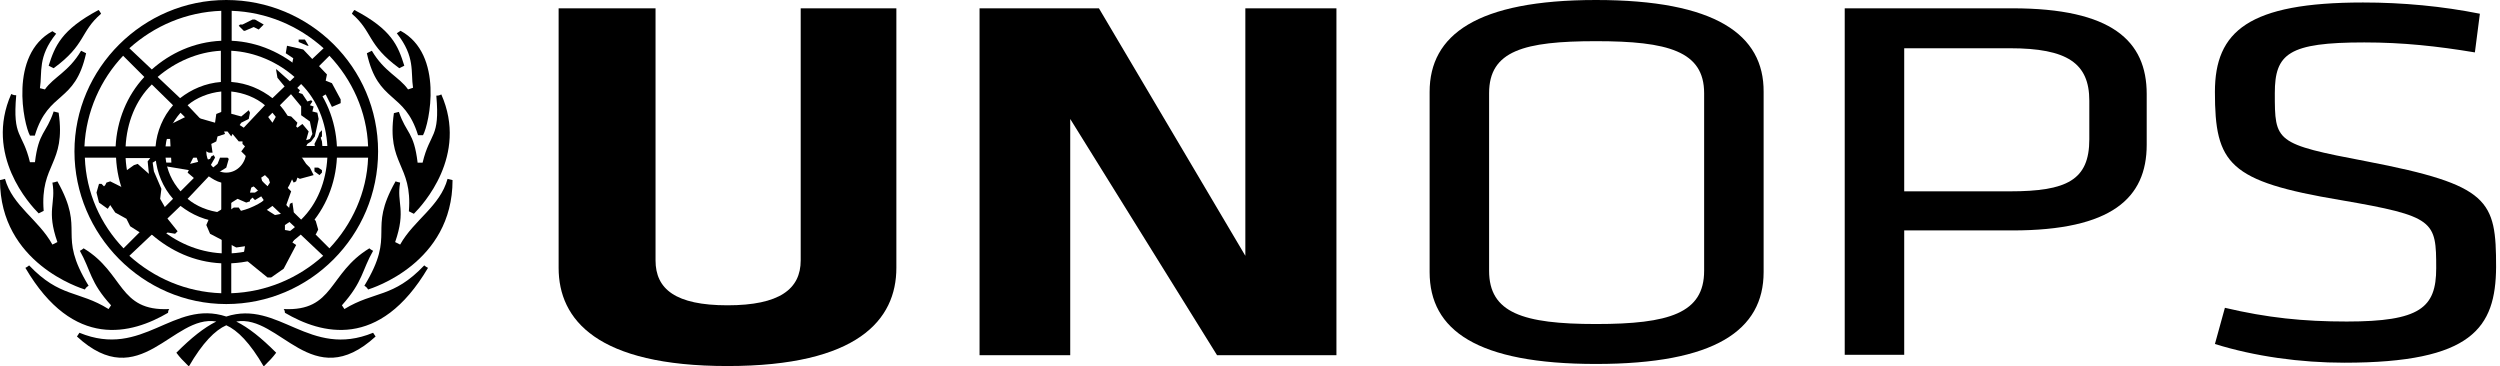 <svg width="307" height="45" viewBox="0 0 307 45" fill="none" xmlns="http://www.w3.org/2000/svg">
<g clip-path="url(#clip0_194_6877)">
<path d="M4.291 16.6C5.976 11.084 9.194 12.77 10.573 6.538L9.96 6.231C8.428 8.836 6.589 9.449 5.516 10.982L4.904 10.829C5.21 8.836 4.597 6.998 6.896 4.137L6.436 3.831C1.073 6.742 2.911 15.272 3.678 16.651H4.291V16.6ZM10.42 35.55C10.42 35.55 10.573 35.244 10.88 35.091C6.896 28.553 10.573 28.553 7.049 22.27C7.049 22.27 6.589 22.423 6.436 22.423C6.896 25.028 5.67 25.794 7.049 29.727L6.436 30.034C4.75 26.969 1.532 25.284 0.613 21.964L0 22.117C0 32.333 9.96 35.397 10.42 35.55ZM6.589 8.377C10.573 5.465 9.807 3.933 12.412 1.686C12.412 1.686 12.259 1.379 12.106 1.226C7.509 3.678 6.742 5.67 5.976 8.07C5.976 8.07 6.283 8.224 6.589 8.377ZM4.75 26.203L5.363 25.897C4.904 20.074 8.121 20.227 7.202 13.842L6.589 13.689C5.67 16.447 4.75 16.141 4.291 19.921H3.678C2.758 16.09 1.532 17.009 1.992 11.697C1.839 11.697 1.686 11.697 1.379 11.544C-1.941 19.052 3.678 25.131 4.75 26.203ZM20.636 38.411C20.636 38.411 20.636 38.104 20.789 37.951C14.506 38.258 15.272 33.507 10.267 30.494C10.114 30.647 9.807 30.8 9.807 30.8C11.186 33.252 11.033 34.631 13.638 37.491L13.331 37.951C9.654 35.653 7.355 36.572 3.575 32.588C3.575 32.588 3.422 32.741 3.116 32.894C9.041 43.008 16.192 41.016 20.636 38.411ZM27.787 38.87C21.249 36.725 17.571 44.081 9.756 40.863L9.449 41.322C17.213 48.473 21.198 38.564 26.561 39.483C25.028 40.25 23.496 41.475 21.657 43.314C22.117 43.927 22.423 44.234 23.19 45C24.875 42.089 26.407 40.556 27.787 39.943C29.166 40.556 30.698 42.089 32.384 45C33.15 44.234 33.456 43.927 33.916 43.314C32.077 41.475 30.545 40.25 29.012 39.483C34.376 38.564 38.309 48.473 46.124 41.322L45.817 40.863C38.002 44.081 34.222 36.776 27.787 38.87ZM42.293 37.951L41.986 37.491C44.591 34.58 44.438 33.201 45.817 30.8C45.817 30.8 45.511 30.647 45.358 30.494C40.301 33.558 41.067 38.258 34.835 37.951C34.989 38.104 34.989 38.411 34.989 38.411C39.432 41.016 46.583 43.008 52.56 32.894C52.253 32.741 52.1 32.588 52.1 32.588C48.269 36.623 45.971 35.704 42.293 37.951ZM50.108 10.982C49.035 9.449 47.196 8.836 45.664 6.231L45.051 6.538C46.43 12.77 49.648 11.135 51.334 16.6H51.947C52.713 15.221 54.552 6.691 49.188 3.78L48.729 4.086C51.027 6.998 50.414 8.836 50.721 10.777L50.108 10.982ZM49.035 8.377C49.342 8.224 49.648 8.07 49.648 8.07C48.882 5.619 48.116 3.627 43.519 1.226C43.365 1.379 43.212 1.686 43.212 1.686C45.817 3.933 45.051 5.465 49.035 8.377ZM48.575 22.27C45.051 28.502 48.729 28.502 44.745 35.091C45.051 35.244 45.204 35.55 45.204 35.55C45.664 35.397 55.573 32.333 55.573 22.117L54.96 21.964C54.041 25.335 50.823 27.02 49.137 30.034L48.524 29.727C49.904 25.743 48.678 24.977 49.137 22.423C49.035 22.423 48.575 22.27 48.575 22.27ZM51.896 19.972H51.283C50.823 16.141 49.904 16.447 48.984 13.74L48.371 13.893C47.452 20.278 50.67 20.125 50.21 25.948L50.823 26.254C51.896 25.182 57.514 19.103 54.194 11.595C53.888 11.748 53.734 11.748 53.581 11.748C54.041 17.06 52.815 16.141 51.896 19.972Z" fill="black"/>
<path d="M40.454 30.494L37.849 27.889C39.994 25.59 41.22 22.526 41.373 19.359H45.204C45.051 23.649 43.212 27.582 40.454 30.494ZM10.419 19.359H14.25C14.404 22.577 15.63 25.59 17.775 27.889L15.17 30.494C12.361 27.582 10.573 23.649 10.419 19.359ZM15.119 6.845L17.724 9.449C15.578 11.748 14.353 14.813 14.199 17.98H10.368C10.573 13.689 12.361 9.756 15.119 6.845ZM36.521 17.98C36.367 16.141 35.601 14.302 34.375 12.923L36.98 10.318C38.972 12.31 40.045 15.068 40.198 17.928H36.521V17.98ZM34.375 24.415C35.601 23.036 36.367 21.198 36.521 19.359H40.198C40.045 22.27 38.972 25.028 36.98 26.969L34.375 24.415ZM28.399 32.333C31.77 32.179 34.682 30.8 36.929 28.808L39.687 31.413C36.623 34.171 32.69 35.857 28.399 36.01V32.333ZM18.643 28.808C20.942 30.8 23.853 32.179 27.173 32.333V36.01C22.883 35.857 18.95 34.171 15.885 31.413L18.643 28.808ZM19.103 19.359C19.256 21.198 20.022 23.036 21.248 24.415L18.643 27.02C16.651 25.028 15.578 22.27 15.425 19.41H19.103V19.359ZM21.248 12.923C20.022 14.302 19.256 16.141 19.103 17.98H15.425C15.578 15.068 16.651 12.31 18.643 10.369L21.248 12.923ZM27.173 5.006C23.802 5.159 20.891 6.538 18.643 8.53L15.885 5.925C18.95 3.167 22.883 1.481 27.173 1.328V5.006ZM33.456 12.055C32.077 10.982 30.391 10.216 28.399 10.062V6.232C31.311 6.385 34.069 7.611 36.163 9.449L33.456 12.055ZM31.464 17.98C31.311 17.52 31.157 16.907 30.851 16.447L33.456 13.842C34.529 15.068 35.141 16.447 35.295 17.98H31.464ZM30.851 20.891C31.157 20.431 31.311 19.818 31.464 19.359H35.295C35.141 20.891 34.529 22.27 33.456 23.496L30.851 20.891ZM28.399 27.276C30.391 27.123 32.077 26.356 33.456 25.284L36.214 27.889C34.069 29.728 31.311 30.953 28.45 31.107V27.276H28.399ZM22.168 25.284C23.547 26.356 25.232 27.123 27.224 27.276V31.107C24.313 30.953 21.555 29.728 19.46 27.889L22.168 25.284ZM24.16 19.359C24.313 19.818 24.466 20.431 24.773 20.891L22.168 23.496C21.095 22.27 20.482 20.891 20.329 19.359H24.16ZM24.773 16.447C24.466 16.907 24.313 17.52 24.16 17.98H20.329C20.482 16.447 21.095 15.068 22.168 13.842L24.773 16.447ZM27.173 10.062C25.181 10.216 23.496 10.982 22.116 12.055L19.358 9.449C21.503 7.611 24.262 6.385 27.122 6.232V10.062H27.173ZM29.931 15.681C29.472 15.375 29.012 15.068 28.399 14.915V11.237C29.931 11.39 31.464 12.003 32.536 12.923L29.931 15.681ZM28.399 22.423C29.012 22.27 29.472 21.964 29.931 21.657L32.69 24.415C31.464 25.335 29.931 25.948 28.399 26.101V22.423ZM25.641 21.657C26.101 21.964 26.56 22.27 27.173 22.423V26.101C25.641 25.948 24.108 25.335 23.036 24.415L25.641 21.657ZM27.173 14.915C26.56 15.068 26.101 15.375 25.641 15.681L23.036 12.923C24.108 12.003 25.641 11.39 27.173 11.237V14.915ZM30.238 18.593C30.238 19.972 29.165 21.198 27.786 21.198C26.407 21.198 25.334 19.972 25.334 18.593C25.334 17.367 26.407 16.141 27.786 16.141C29.165 16.141 30.238 17.367 30.238 18.593ZM36.98 8.53C34.682 6.538 31.77 5.159 28.45 5.006V1.328C32.741 1.481 36.674 3.167 39.739 5.925L36.98 8.53ZM45.204 17.98H41.373C41.22 14.762 39.994 11.748 37.849 9.449L40.454 6.845C43.212 9.756 45.051 13.689 45.204 17.98ZM27.786 0C17.57 0 9.143 8.377 9.143 18.593C9.143 28.808 17.519 37.338 27.786 37.338C38.053 37.338 46.43 28.961 46.43 18.593C46.43 8.224 38.002 0 27.786 0Z" fill="black"/>
<path d="M32.844 22.883L32.231 22.423L32.078 21.81L32.537 21.504L32.997 21.963L33.15 22.423L32.844 22.883ZM31.771 23.343L31.311 23.649H30.698L30.852 23.036L31.158 22.883L31.771 23.189V23.343ZM35.449 22.73L35.755 21.81L36.062 22.423L36.368 22.27L36.521 21.81L36.828 21.963L38.514 21.504L38.054 20.584L37.594 20.125L36.981 19.205L37.747 17.673L38.207 17.366L38.667 16.753L39.126 14.608L38.973 13.842L38.36 13.689L38.514 13.076L38.054 12.922L38.36 12.463L38.207 12.31L37.747 12.463L37.134 11.543L36.675 11.39L36.828 11.084L33.916 8.479V8.632L34.07 9.551L36.981 13.076V14.148L38.054 14.915L38.36 16.447L38.054 17.06L37.594 17.213L37.901 16.14L37.134 15.221L36.521 15.681L36.368 15.527L36.521 15.068L35.755 14.302L34.07 13.995L33.457 15.068L32.537 13.842H31.924L32.384 14.148L32.078 14.761H31.618L30.698 15.834H29.932L29.319 15.527L29.626 15.068L30.545 14.608L30.698 13.842L30.545 13.536L29.626 14.302L27.327 13.689L26.561 13.995L26.408 15.068L23.19 14.148L20.432 15.527L20.279 15.987L19.666 15.834L19.359 17.366L19.206 18.439L18.133 19.818L18.287 21.35L16.907 20.125L16.448 20.278L15.375 21.044L15.222 21.963L15.375 22.576L15.069 23.036L13.536 22.27L13.076 22.423L12.923 22.73L12.77 22.883L12.463 22.576H12.157L11.851 23.649L12.157 24.875L13.23 25.641L13.536 25.181L14.149 26.101L15.528 26.867L15.988 27.786L17.674 28.859L18.44 28.706L19.512 29.165L20.585 28.552L21.504 28.706L21.811 28.399L19.972 26.101L20.279 25.488L19.666 24.415L19.819 23.189L18.899 21.044L18.746 19.971L19.512 19.512L20.432 17.06H20.891L21.045 19.971H19.972L19.819 21.044L20.125 21.35L20.432 20.431L23.19 20.891L23.037 21.197L24.109 22.117L25.795 20.431L26.408 19.358L26.255 19.052L25.948 19.205L25.795 19.512L23.343 20.125L24.263 18.286L25.029 18.439L25.642 18.745H26.101L25.948 17.673L26.561 17.366L26.714 16.753L27.634 16.447L27.327 15.681L27.787 15.374L28.553 15.834L27.94 16.14L28.4 16.753L28.553 16.447L29.319 17.366H29.779V17.673L30.085 17.979L29.626 18.592L30.239 19.205V19.818H30.545L29.932 20.891H29.166L27.94 23.036L28.093 23.343L27.94 23.496V23.802L28.247 24.262L27.481 24.415V25.488L29.166 24.415L30.239 24.875L30.698 24.722V24.568L31.005 24.262L31.311 24.568L32.078 24.109L32.384 24.568L31.924 25.181L30.698 25.641V26.101L29.626 25.948L29.319 25.488H28.706L28.247 25.794L27.327 25.641L25.795 26.56L25.335 27.633L25.795 28.706L29.013 30.391L30.085 30.238L29.932 31.157L30.392 32.077L32.844 34.069H33.303L34.836 32.996L36.368 30.085L35.908 29.778L36.675 28.552L34.989 28.246V27.633L35.908 27.02L36.062 25.948L35.908 24.875L35.602 25.028L35.449 25.794L35.295 26.101L33.763 26.407L32.078 25.335L32.384 24.875L34.989 25.641L35.755 23.496L35.295 23.036L34.836 23.189L33.763 23.649L33.916 23.343L35.449 22.73ZM38.156 26.509L38.003 26.663V26.969L37.849 27.429L37.696 28.501L38.003 28.808H38.769L39.075 28.195L38.769 27.122L38.156 26.509ZM28.093 19.512L27.94 19.358H27.021L26.714 20.125L25.795 20.891L26.561 21.35L27.787 20.584L28.093 19.512ZM39.382 16.907L39.535 16.753V15.987L39.229 16.294L39.075 16.753L38.616 17.673L38.769 18.439L39.688 19.052L39.535 17.366L39.382 16.907ZM38.616 20.584V21.044L39.229 21.504L39.535 21.197V20.891L39.075 20.584H38.616ZM40.761 10.215L39.995 9.909L40.148 9.143L37.236 6.078L35.245 5.618L35.091 6.538L36.011 7.151L35.704 8.683L36.47 8.836L37.083 9.449L37.236 10.522L38.003 10.828L38.922 12.207L39.995 11.595L40.761 13.127L41.834 12.667V12.207L40.761 10.215ZM37.901 5.618L37.441 4.852H36.675V5.159L37.747 5.618H37.901ZM30.085 3.78L31.158 3.32L31.771 3.626L32.231 3.167L32.384 3.013L31.311 2.4H31.005L29.779 3.013H29.473L29.319 3.167L29.932 3.78H30.085Z" fill="black"/>
<path d="M110.074 1.021V32.894C110.074 39.279 105.324 44.949 89.336 44.949C73.349 44.949 68.599 39.279 68.599 32.894V1.021H80.5V31.975C80.5 35.499 82.952 37.491 89.336 37.491C95.721 37.491 98.326 35.499 98.326 31.975V1.021H110.074Z" fill="black"/>
<path d="M131.424 14.608V43.621H120.289V1.021H134.949L152.928 31.413V1.021H164.114V43.621H149.455L131.424 14.608Z" fill="black"/>
<path d="M246.811 5.925H233.837V23.496H246.811C253.808 23.496 256.567 22.117 256.567 17.111V12.361C256.567 7.764 253.859 5.925 246.811 5.925ZM226.532 1.021H247.117C259.325 1.021 263.615 5.006 263.615 11.544V17.775C263.615 24.313 259.325 28.297 247.117 28.297H233.837V43.57H226.532V1.021Z" fill="black"/>
<path d="M209.268 33.252C209.268 38.462 204.978 39.79 195.988 39.79C186.998 39.79 182.861 38.411 182.861 33.252V11.441C182.861 6.232 187.151 5.057 195.988 5.057C204.825 5.057 209.268 6.283 209.268 11.441V33.252ZM195.988 0C181.328 0 175.557 4.291 175.557 11.288V33.405C175.557 40.556 181.38 44.694 195.988 44.694C210.596 44.694 216.573 40.556 216.573 33.405V11.288C216.624 4.239 210.647 0 195.988 0Z" fill="black"/>
<path d="M287.878 44.54C282.514 44.54 276.896 43.774 271.992 42.242L273.218 37.798C278.428 39.024 282.821 39.483 288.184 39.483C297.174 39.483 299.166 37.798 299.166 32.945C299.166 27.122 299.013 26.561 287.418 24.569C273.678 22.27 271.992 20.125 271.992 11.288C271.992 3.831 276.13 0.306 290.176 0.306C295.08 0.306 299.932 0.766 304.529 1.686L303.916 6.436C299.319 5.67 295.08 5.21 290.329 5.21C281.033 5.21 279.347 6.589 279.347 11.441C279.347 17.418 279.347 17.673 290.636 19.818C305.755 22.73 306.521 24.569 306.521 32.792C306.47 40.25 303.61 44.54 287.878 44.54Z" fill="black"/>
</g>
<defs>
<clipPath id="clip0_194_6877">
<rect width="306.521" height="45" fill="white"/>
</clipPath>
</defs>
</svg>
